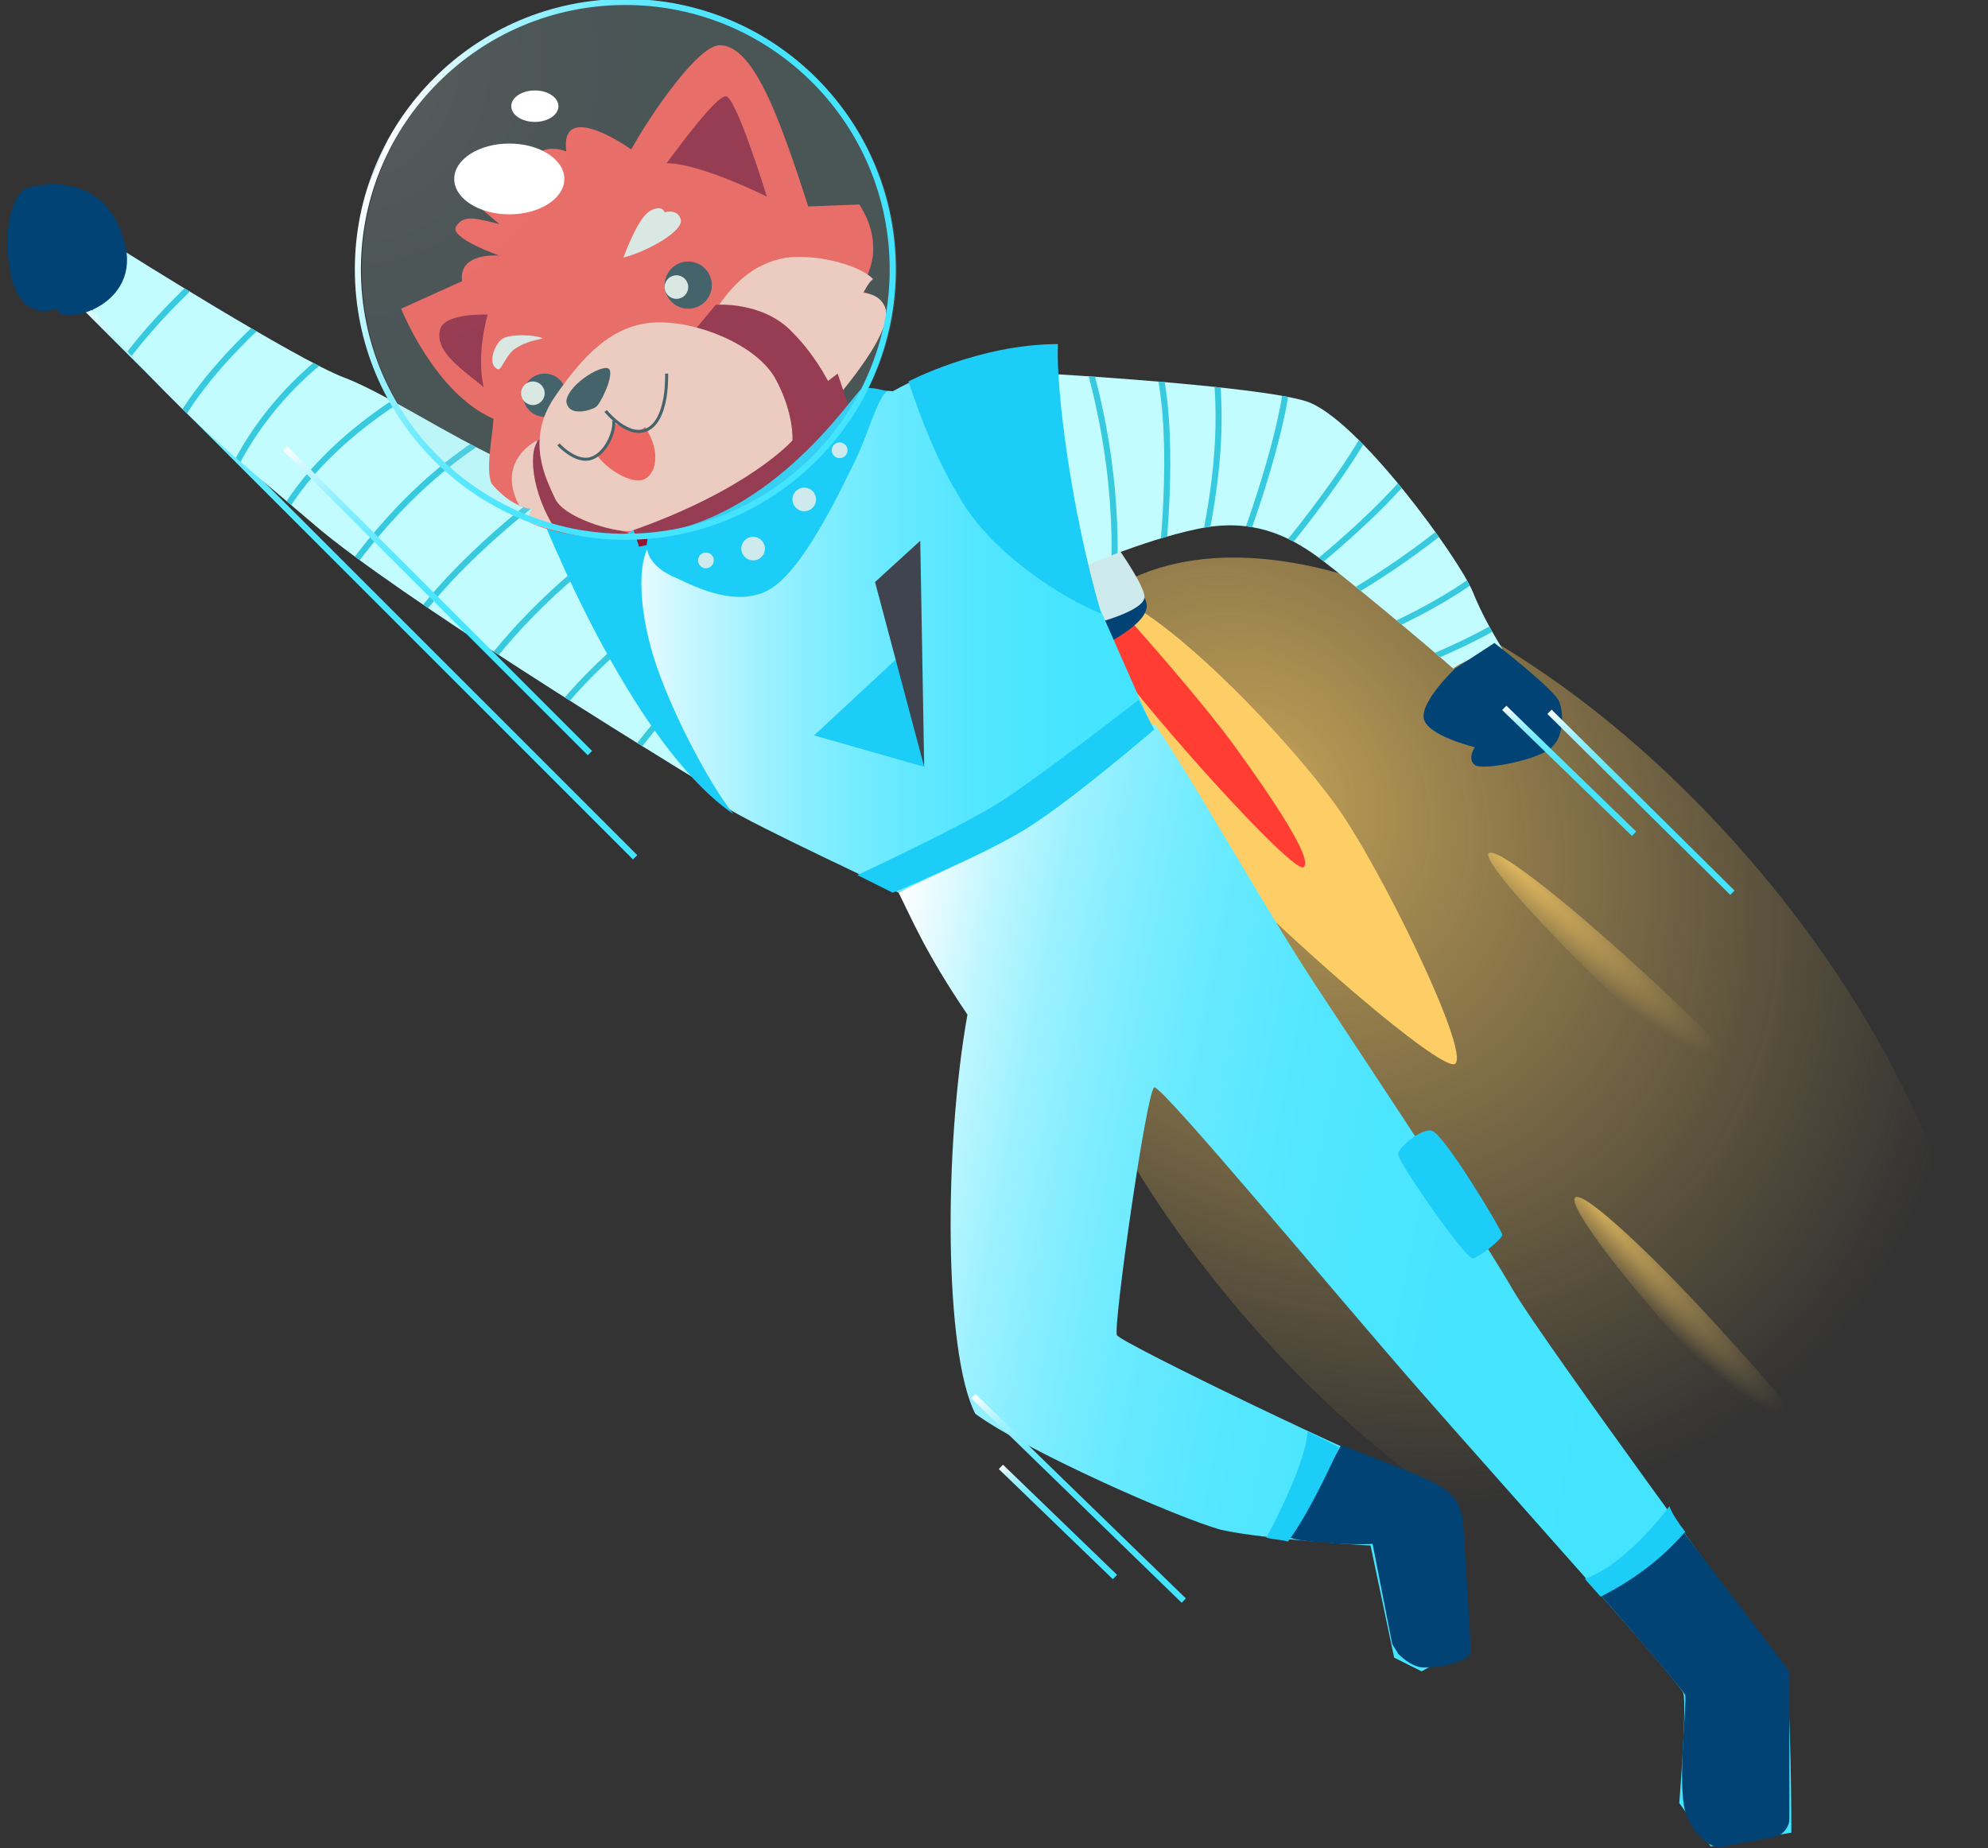 <svg enable-background="new 0 0 101.1 94" viewBox="0 0 101.1 94" xmlns="http://www.w3.org/2000/svg" xmlns:xlink="http://www.w3.org/1999/xlink"><rect x="0" y="0" width="101.1" height="94" fill="#333333" stroke="none"/><linearGradient id="a"><stop offset="0" stop-color="#fdce66" stop-opacity=".7"/><stop offset="1" stop-color="#fdce66" stop-opacity="0"/></linearGradient><radialGradient id="b" cx="-4.165" cy="467.377" gradientTransform="matrix(.876 .216 -.017 -.888 76.168 455.703)" gradientUnits="userSpaceOnUse" r="40.283" xlink:href="#a"/><radialGradient id="c" cx="-1351.395" cy="-899.194" gradientTransform="matrix(.595 .433 -.443 -.537 482.677 146.315)" gradientUnits="userSpaceOnUse" r="13.919" xlink:href="#a"/><radialGradient id="d" cx="-1631.467" cy="-1238.278" gradientTransform="matrix(.557 .48 -.397 -.571 498.413 137.58)" gradientUnits="userSpaceOnUse" r="13.919" xlink:href="#a"/><linearGradient id="e"><stop offset="0" stop-color="#ceeaec"/><stop offset="0" stop-color="#fff"/><stop offset=".04" stop-color="#e3fbff"/><stop offset=".09" stop-color="#bdf6ff"/><stop offset=".15" stop-color="#9cf1ff"/><stop offset=".22" stop-color="#80edff"/><stop offset=".29" stop-color="#6aeaff"/><stop offset=".38" stop-color="#58e7ff"/><stop offset=".49" stop-color="#4ce5ff"/><stop offset=".63" stop-color="#45e4ff"/><stop offset="1" stop-color="#43e4ff"/></linearGradient><linearGradient id="f" gradientTransform="matrix(1 0 0 -1 0 612.694)" gradientUnits="userSpaceOnUse" x1="15.789" x2="19.75" xlink:href="#e" y1="599.706" y2="567.46"/><clipPath id="g"><path d="m36 40c-2.8-1.7-15.8-9.7-20-13.3s-7-5.7-11.3-10.9c.4-1.5 1.5-3.1 1.5-3.1s8.9 5.6 11.3 6.5 6.9 4 9.6 4.8c.8 2.3 8.9 16 8.9 16z"/></clipPath><linearGradient id="h" gradientTransform="matrix(1 0 0 -1 0 612.694)" gradientUnits="userSpaceOnUse" x1="30.816" x2="58.617" y1="580.575" y2="580.575"><stop offset="0" stop-color="#ceeaec"/><stop offset="0" stop-color="#fff"/><stop offset=".01" stop-color="#fafeff"/><stop offset=".14" stop-color="#caf7ff"/><stop offset=".28" stop-color="#a0f1ff"/><stop offset=".41" stop-color="#7fedff"/><stop offset=".55" stop-color="#64e9ff"/><stop offset=".69" stop-color="#52e6ff"/><stop offset=".84" stop-color="#47e5ff"/><stop offset="1" stop-color="#43e4ff"/></linearGradient><linearGradient id="i" gradientTransform="matrix(1 0 0 -1 0 612.694)" gradientUnits="userSpaceOnUse" x1="42.962" x2="95.734" xlink:href="#e" y1="553.144" y2="542.887"/><clipPath id="j"><path d="m53.2 19s10.6.6 13.2 1.4 7.8 8 8.5 9.7c.4 1 .9 1.9 1.5 2.9 0 0-1.7.4-2.5 1-1-.9-6-5.1-7.2-5.9s-3-1.8-5.8-1.2c-2.9.6-6.2 2.1-6.2 2.1z"/></clipPath><radialGradient id="k" cx="17.449" cy="609.332" gradientTransform="matrix(1 0 0 -1 0 612.694)" gradientUnits="userSpaceOnUse" r="16.076"><stop offset="0" stop-color="#ceeaec"/><stop offset="0" stop-color="#fff"/><stop offset=".05" stop-color="#f8fcfd"/><stop offset=".32" stop-color="#d4eef1"/><stop offset=".58" stop-color="#bae4e9"/><stop offset=".82" stop-color="#abdde4"/><stop offset="1" stop-color="#a5dbe2"/></radialGradient><linearGradient id="l" gradientTransform="matrix(1 0 0 -1 0 612.694)" gradientUnits="userSpaceOnUse" x1="19.2" x2="44.466" xlink:href="#e" y1="604.339" y2="593.616"/><linearGradient id="m" gradientTransform="matrix(1 0 0 -1 0 612.694)" gradientUnits="userSpaceOnUse" x1="21.215" x2="23.342" xlink:href="#e" y1="590.82" y2="573.495"/><linearGradient id="n" gradientTransform="matrix(1 0 0 -1 0 612.694)" gradientUnits="userSpaceOnUse" x1="82.844" x2="84.115" xlink:href="#e" y1="577.083" y2="566.728"/><linearGradient id="o" gradientTransform="matrix(1 0 0 -1 0 612.694)" gradientUnits="userSpaceOnUse" x1="79.332" x2="80.228" xlink:href="#e" y1="577.091" y2="569.804"/><linearGradient id="p" gradientTransform="matrix(1 0 0 -1 0 612.694)" gradientUnits="userSpaceOnUse" x1="54.162" x2="55.604" xlink:href="#e" y1="542.319" y2="530.58"/><linearGradient id="q" gradientTransform="matrix(1 0 0 -1 0 612.694)" gradientUnits="userSpaceOnUse" x1="53.408" x2="54.2" xlink:href="#e" y1="538.51" y2="532.076"/><path d="m55.4 30.8c7.3-6.2 22.5-.2 34 13.4s14.8 29.6 7.5 35.7c-7.3 6.2-22.5.2-34-13.4s-14.8-29.6-7.5-35.7z" fill="url(#b)"/><path d="m75.7 43.4c.4-.4 4.3 2.7 8.8 6.9s7.8 7.9 7.5 8.3c-.4.4-4.3-2.7-8.8-6.9s-7.8-7.9-7.5-8.3z" fill="url(#c)"/><path d="m80.1 60.9c.4-.4 4.1 3 8.2 7.6 4.1 4.5 7.2 8.5 6.8 8.9s-4.1-3-8.2-7.6c-4.2-4.5-7.2-8.5-6.8-8.9z" fill="url(#d)"/><path d="m3.3 14.6 29 29" fill="none" stroke="url(#f)" stroke-miterlimit="10" stroke-width=".308"/><path d="m36 40c-2.8-1.7-15.8-9.7-20-13.3s-7-5.7-11.3-10.9c.4-1.5 1.5-3.1 1.5-3.1s8.9 5.6 11.3 6.5 6.9 4 9.6 4.8c.8 2.3 8.9 16 8.9 16z" fill="#c2fcff"/><g clip-path="url(#g)" fill="none" stroke="#37c9de" stroke-miterlimit="10" stroke-width=".308"><path d="m12.3 12.3s-5.2 4-7.4 8.3"/><path d="m15.8 14.3s-5.6 4.1-7.4 8.5"/><path d="m18.9 16.6s-5.4 2.6-7.7 8.8"/><path d="m22.6 19s-6.9 3.2-9 8.7"/><path d="m16.9 30.2c1-1.5 3.7-5.5 8.2-8.2"/><path d="m28.3 24.7c-1.7 1.2-6.5 5-8.5 8.9"/><path d="m24.2 34.7c.8-1.5 4.3-5.4 7.5-7.3"/><path d="m34.8 30.3c-1.5 1-6 4.5-7.5 7.5"/><path d="m31.2 40c.8-1.9 4.4-6 6.5-7"/></g><path d="m58.1 31.1c3.2 2.1 7.6 6.8 9.8 9.8s6.9 12.6 6.1 13.2-13-10.2-16.4-14.9-3-6.4-3-6.4l2.6-1.1z" fill="#fdce66"/><path d="m57.6 31.7s3.5 3.9 5.3 6.4 3.9 5.6 3.4 6-7.7-7.6-9.9-10.7c-1-.9-.9-1.2-.9-1.2z" fill="#ff3d33"/><path d="m58.2 30.4c.2.4.5 1.1-2.4 2.6l-.7-1.5z" fill="#014375"/><path d="m55.7 31.7s2.4-.6 2.5-1.3-2.4-4-2.4-4l-3.5 1.6z" fill="#ceeaec"/><path d="m45.7 45.4s-7.5-3.5-8.7-4.3-5.7-8.3-6.1-11.4c.7-.8 1.5-1.6 2.4-2.3 0 0 3.2-.8 4.2-1.4 1-.7 5.5-4.4 6.6-6 .6-.2 1.3-.1 1.3-.1s2.1-1.2 3-1.1c.9 0 7.6 12.3 7.6 12.3l2.6 5.9s-3.9 4.6-12.9 8.4z" fill="url(#h)"/><path d="m37.3 41.4c-1.2-1.5-3-4.9-3.9-7.5s-1.1-5.5-.2-6.4c-1.1-1.5-6.4-3.1-6.4-3.1s4.8 13.1 10.5 17z" fill="#1ccdf7"/><path d="m27.1 25.9c-.2.2-.2.5-.1.7 0 0 2.7 1.3 5.5.3s7.9-3.5 10.5-7.3 1.8-3.9 1.6-4.3-.9-.5-.9-.5.8-1.2.7-2.3c0-1.1-.7-2.1-.7-2.1l-2.6.1s-.9-2.9-1.7-4.8-1.7-3.4-2.8-3.4-3.5 3.5-4.5 5.3c-1-.7-3.6-2.2-3.3.1-.8-.3-2.1-.2-1 1.3-1.3-.5-3.7-1-4.3-.3s1.2 2.1 1.9 2.7c-1.2-.3-1.8-.5-2.2.1s2.2 1.5 2.2 1.5-2.1-.2-1.9 1.3l-3.1 1.4s1.7 4.3 4.7 5.6c-.1 1.2-.4 2.6-.1 3.3.6.7 1.3 1.2 2.1 1.3z" fill="#f8534b"/><path d="m36.5 15.6c.7-1 1.7-2.2 3.5-2.5 1.8-.2 3.9.5 4.4 1.1-.2.1-.5.7-.5.7s.8 0 1.1.7c.4.9-1 2.9-2.5 4.7-1.2.3-2.3-2.3-2.3-2.3z" fill="#fec8b9"/><path d="m35.4 16.7 1-1.2s2.4-.2 3.9 1.4c.9.9 1.7 2.1 2.2 3.3 0 0-1.4 1.9-2.5 2.5z" fill="#931530"/><path d="m43.2 20.8-.6-1.8-10.4 7.9.3.9 6.8-1.4z" fill="#931530"/><path d="m45.7 45.4c1.8-1 7.1-2.9 13-8.6 1.9 2.7 5.5 9.2 8.2 13.3s8.5 12.8 10.1 15.6c1.7 2.8 11.6 16.3 13.8 19.3.3 1.6.3 8.2.3 8.2l-4.1.7-1.6-2.2s.4-5 .2-5.6-9.3-10.7-13.5-15.5-13-15.4-13.4-15.3c-.4.2-2.1 12.2-1.9 12.6s13.3 6.7 14.6 7c1.2.3 2.5 1.1 2.7 1.7s.5 7.1.5 7.1l-2.3 1.3-1.4-.7-1.2-5.7s-5.4-.3-7.6-.8c-2.2-.6-9.9-4-12.5-5.9-1.6-3.1-1.6-13.6-.4-20.3-2.1-3.1-2.8-4.8-3.5-6.2z" fill="url(#i)"/><path d="m53.2 19s10.6.6 13.2 1.4 7.8 8 8.5 9.7c.4 1 .9 1.9 1.5 2.9 0 0-1.7.4-2.5 1-1-.9-6-5.1-7.2-5.9s-3-1.8-5.8-1.2c-2.9.6-6.2 2.1-6.2 2.1z" fill="#c2fcff"/><path d="m74 34s-1.7 1.6-1.6 2.5 2.6 1.5 2.6 1.5-.4.6 0 .9c.3.3 3-.2 3.8-.8s.7-1.9.5-2.4c-.2-.6-3.3-3-3.3-3z" fill="#014375"/><path d="m27.3 22.4c-.9.5-1.8 1.6-.9 3.3.2.1.5.2.7.2 0 0-.3.3-.1.7.5.2.9.3 1.4.4l-1.1-3.2z" fill="#fec8b9"/><path d="m27.5 22.3c-.7.4-.5 2.8.8 4.7 1.2.3 2.4.5 3.7.1-1.2-.3-3-.7-3.6-1.5-.6-1.5-1.1-2.5-.9-3.3z" fill="#931530"/><path d="m33.9 8.3c.6-.8 2.5-3.4 3-3.4.5-.1 2.1 5.1 2.1 5.1s-3.4-1.7-5.1-1.7z" fill="#931530"/><path d="m24.8 16s-.6 2-.2 3.7c-.9-.8-2.6-1.8-2.2-3 .3-.8 2.4-.7 2.4-.7z" fill="#931530"/><path d="m2.9 15.7c-.6.2-2 .4-2.4-2s.3-3.9.8-4.1 4.2-1.1 5.1 3c.6 3.1-3.4 4-3.5 3.1z" fill="#014375"/><path d="m85.6 77.9 5.4 7.1v7.5c0 .4-.3.8-.7.9l-2.6.5c-.3.1-.6 0-.9-.2-.5-.4-.9-.9-1.1-1.6-.4-1.4.1-5.6 0-5.9-.2-.4-4.4-5.2-4.4-5.2l2-1.4z" fill="#014375"/><path d="m80.6 80.3.8.9c1.6-.8 3.1-1.9 4.3-3.3-.7-.9-.8-1.3-.8-1.3s-2.1 2.9-4.3 3.7z" fill="#1ccdf7"/><path d="m45.1 19.9s-.9-.3-1.3-.1-4.4 6.6-10.8 7.4c-.5 1.3.9 2 1.4 2.2s2.9 1.6 4.7.6 3.8-5.4 4.4-6.6 1.1-3.1 1.6-3.5z" fill="#1ccdf7"/><circle cx="38.3" cy="27.9" fill="#ceeaec" r=".6"/><circle cx="35" cy="14.5" fill="#2c454e" r="1.2"/><circle cx="27.7" cy="20.1" fill="#2c454e" r="1.1"/><circle cx="40.9" cy="25.4" fill="#ceeaec" r=".6"/><circle cx="42.7" cy="22.9" fill="#ceeaec" r=".4"/><circle cx="34.4" cy="14.6" fill="#e6ebe2" r=".6"/><circle cx="27.1" cy="20" fill="#e6ebe2" r=".6"/><circle cx="35.9" cy="28.5" fill="#ceeaec" r=".4"/><path d="m31.7 13.1c.2-.5.8-2.1 1.4-2.4s.7.1.7.1.6-.2.8.3c.3.6-1.7 1.7-2.9 2z" fill="#e6ebe2"/><path d="m27.6 17.2c-.5-.2-1.6-.2-2 0s-.8 1.2-.4 1.5c.3.3.3-.3.9-.9.7-.5 1.3-.5 1.5-.6z" fill="#e6ebe2"/><path d="m65.6 78.2 2.6-4.7s4.3 1.6 4.9 2 1.1.6 1.3 1.9c.1 1.1.3 5.1.4 6.4 0 .3-.1.5-.4.6-.6.3-1.3.4-2 .4-.5 0-1-.4-1.3-.7-.1-.2-.2-.3-.3-.5l-1-5.1c-.1.1-3.4 0-4.2-.3z" fill="#014375"/><path d="m64.4 78.2c.6-1.1 2-3.9 2.1-5.4.6.3 1.6.8 1.6.8s-1.4 3.2-2.6 4.8c-.3-.1-.7-.1-1.1-.2z" fill="#1ccdf7"/><path d="m43.6 44.5s5.4-2.5 7.4-3.8 6.9-5.1 6.9-5.1l.8 1.5s-4.3 3.7-6.6 5.1-6.7 3.2-6.7 3.2z" fill="#1ccdf7"/><path d="m56 31.2c-1.6-.6-5.5-2.9-7.2-5.9-1.1-1.8-1.9-3.8-2.6-5.9 0 0 3.6-1.9 7.6-1.9-.1 2.1.6 8.2 2.2 13.7z" fill="#1ccdf7"/><path d="m32.1 27c-.9.1-3.5-.7-3.9-1.7-.4-.9-1.5-2.9 0-5.1s3-3.7 5.1-3.8 5.1 1.1 6.1 2.8c1 1.8.9 3.2.9 3.2s-2.2 2.5-8.2 4.6z" fill="#fec8b9"/><path d="m30.3 20.7c.2-.1.9-1.5.7-1.9s-2.1.7-2.2 1.6c.1.9 1.4.4 1.5.3z" fill="#2c454e"/><path d="m30.4 23.2c.5.7 1.7 1.4 2.3 1.2s1-1.3.1-2.7c0 0-.2.5-1.6-.2 0 .3-.1 1.2-.8 1.7z" fill="#ff4b44"/><g clip-path="url(#j)" fill="none" stroke="#37c9de" stroke-miterlimit="10" stroke-width=".308"><path d="m56.6 29.9s.6-5.3-1.4-11.9"/><path d="m59 29.3c.2-1.6.8-7.6-.2-11.1"/><path d="m61.1 28.4c.2-1.4 1.4-5.8.6-10.6"/><path d="m62.9 28.4c.3-.6 2.5-6.6 2.6-9.6"/><path d="m64.6 28.7c.7-.7 4.3-5.2 5.3-7.5"/><path d="m65.9 29.5c2.2-1.7 5.2-4.4 6.4-6.2"/><path d="m67.2 30.9c1.1-.3 5.8-3.3 7.9-5.5"/><path d="m68.5 32.7c2.2-.6 6.8-3 8.2-4.8"/><path d="m70.5 34.3c1.4-.4 6-2.3 7.3-3.7"/></g><path d="m30.8 20.9s1.2 1.5 2.2.9.9-2.8.9-2.8" fill="none" stroke="#2c454e" stroke-miterlimit="10" stroke-width=".154"/><path d="m31.2 21.4c.1.4-.3 1.6-1.1 1.9s-1.7-.7-1.7-.7" fill="none" stroke="#2c454e" stroke-miterlimit="10" stroke-width=".154"/><path d="m47 39-5.6-1.6 4.2-3.9z" fill="#1ccdf7"/><path d="m47 39-2.5-9.4 2.3-2.1z" fill="#40444e"/><path d="m71.1 58.7c0-.3 1.1-1.3 1.7-1.2s3.6 5.1 3.6 5.3-1.1 1.1-1.5 1.2c-.4 0-3.8-4.9-3.8-5.3z" fill="#1ccdf7"/><circle cx="32" cy="13.7" fill="url(#k)" opacity=".2" r="13.6"/><g fill="none"><circle cx="31.8" cy="13.7" r="13.6" stroke="url(#l)" stroke-miterlimit="10" stroke-width=".308"/><path d="m14.5 22.8 15.5 15.5" stroke="url(#m)" stroke-miterlimit="10" stroke-width=".308"/><path d="m78.8 36.2 9.3 9.2" stroke="url(#n)" stroke-miterlimit="10" stroke-width=".308"/><path d="m76.5 36 6.6 6.4" stroke="url(#o)" stroke-miterlimit="10" stroke-width=".308"/><path d="m49.5 71 10.7 10.4" stroke="url(#p)" stroke-miterlimit="10" stroke-width=".308"/><path d="m50.9 74.6 5.8 5.6" stroke="url(#q)" stroke-miterlimit="10" stroke-width=".308"/></g><ellipse cx="25.9" cy="9.1" fill="#fff" rx="2.8" ry="1.8"/><ellipse cx="27.2" cy="5.4" fill="#fff" rx="1.2" ry=".8"/></svg>